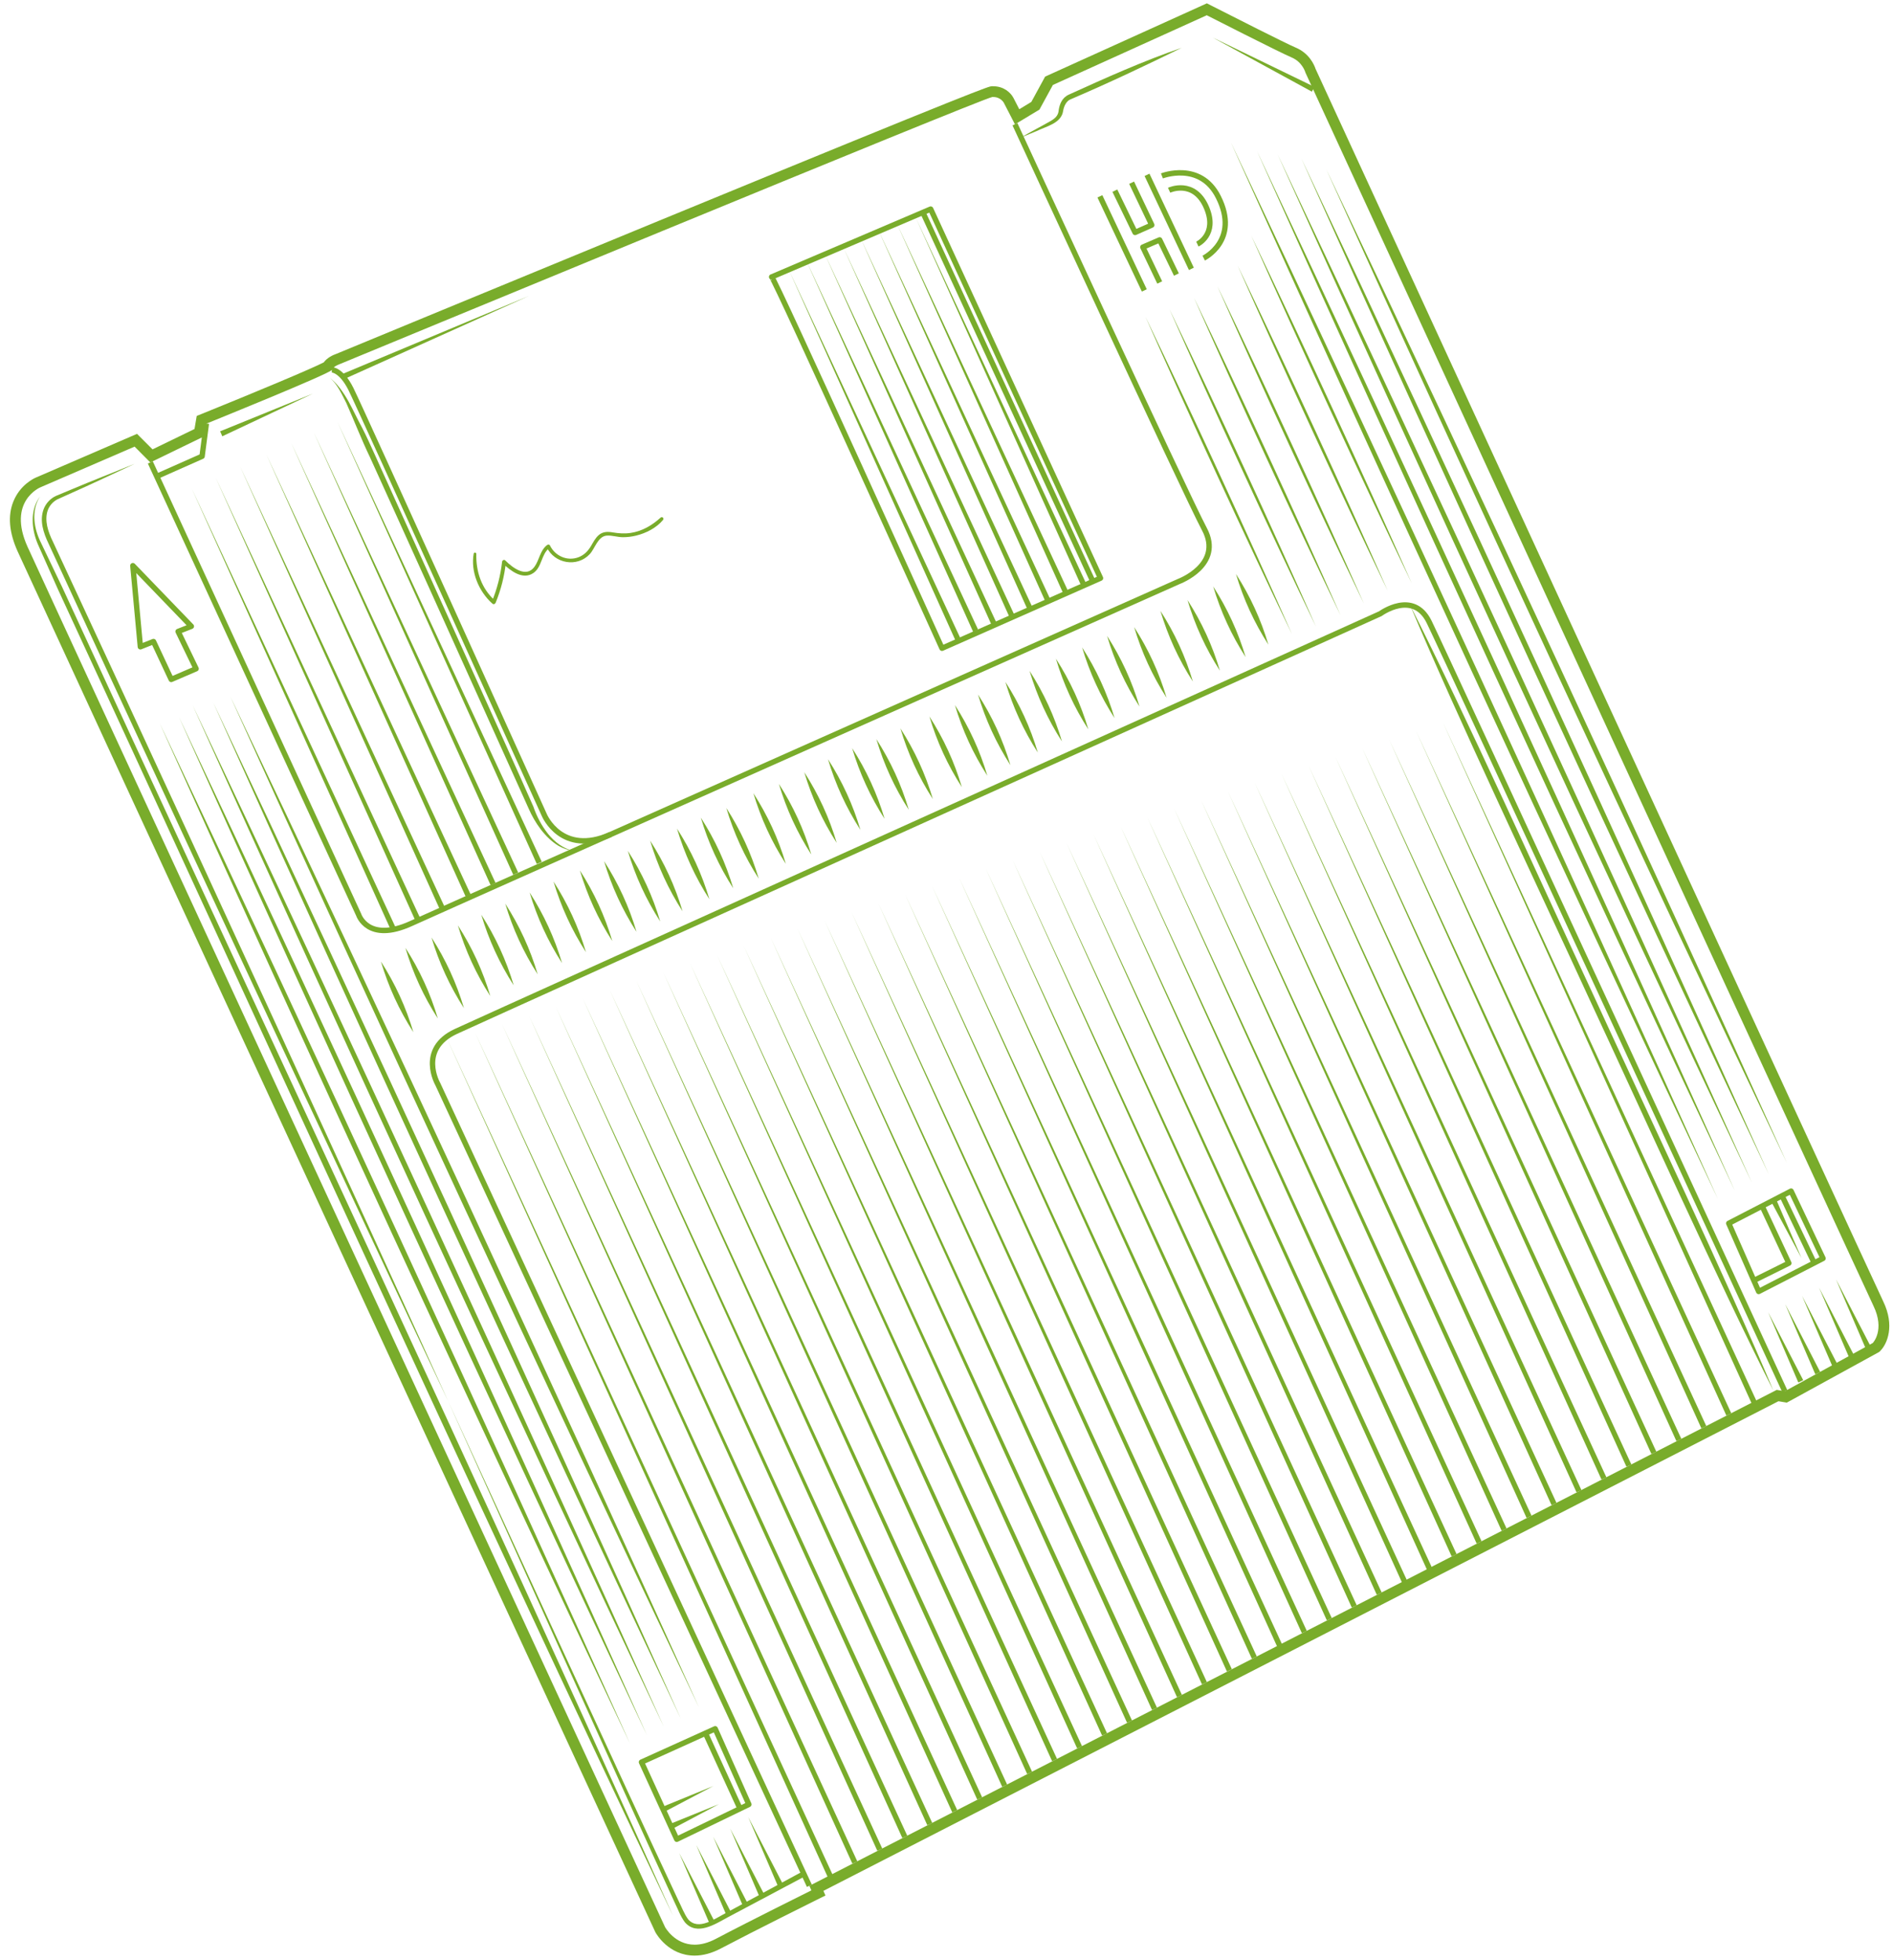 <?xml version="1.0" encoding="UTF-8"?>
<svg id="Ebene_3" data-name="Ebene 3" xmlns="http://www.w3.org/2000/svg" viewBox="0 0 350.34 362.73">
  <defs>
    <style>
      .cls-1 {
        stroke-linejoin: round;
      }

      .cls-1, .cls-2 {
        fill: none;
        stroke: #79ac2b;
      }

      .cls-3 {
        fill: #79ac2b;
      }

      .cls-2 {
        stroke-miterlimit: 10;
      }
    </style>
  </defs>
  <path class="cls-3" d="m223.31,2.81s13.6,6.93,15.69,7.8c2.09.87,2.61,2.85,2.61,2.85,0,0,102.96,223.7,105.12,228.19s-.13,6.85-.13,6.85l-16.28,8.93-1.5-.25-179.03,91.77.37.84s-11.25,5.58-17.66,8.96c-1.5.79-2.81,1.09-3.94,1.09-3.71,0-5.48-3.26-5.48-3.26,0,0-115.51-249.91-117.99-255.42-3.79-8.42,2.37-10.98,2.37-10.98l17.45-7.54,2.91,2.93,9.98-4.84.39-2.34s22.99-9.29,23.21-9.94c.22-.65,1.56-1.11,1.56-1.11,0,0,119.18-49.3,120.69-49.39.06,0,.11,0,.17,0,1.38,0,1.95,1.05,1.95,1.05l2.07,4.01,4.53-2.73,2.49-4.56,28.46-12.89m.05-2.22l-.88.4-28.46,12.89-.61.28-.32.59-2.23,4.09-2.23,1.35-1.09-2.12c-.54-1-1.82-2.13-3.72-2.13-.09,0-.19,0-.29,0-.6.04-1.27.08-61.55,24.87-29.07,11.96-58.32,24.06-59.73,24.64-.68.24-1.71.72-2.34,1.58-2.08,1.1-12.85,5.6-22.47,9.49l-1.04.42-.19,1.1-.22,1.32-7.77,3.77-1.91-1.91-.96-.96-1.25.54-17.45,7.54c-.27.11-2.94,1.3-4.2,4.47-1.04,2.61-.77,5.7.79,9.17,2.46,5.46,116.85,252.94,118,255.44l.03.06.03.06c.1.18,2.39,4.3,7.24,4.3,1.57,0,3.21-.45,4.88-1.33,6.32-3.33,17.5-8.88,17.62-8.94l1.72-.85-.38-.86,176.75-90.6.85.14.69.12.61-.33,16.28-8.93.26-.15.21-.22c1.21-1.25,2.68-4.58.49-9.11-2.11-4.38-102.2-221.85-105.05-228.04-.24-.72-1.15-2.91-3.72-3.97-1.65-.69-11.79-5.82-15.55-7.74l-.86-.44h0Z"/>
  <path class="cls-2" d="m149.79,348.94l-68.77-148.35s-3.72-6.47,3.36-9.74,171.09-77.3,171.09-77.3c0,0,6.08-4.47,9.02,1.52s65.83,142.36,65.83,142.36"/>
  <path class="cls-2" d="m27.82,85.56l38.56,83.7s1.69,5.27,9.69,1.63,142.1-63.3,142.1-63.3c0,0,8.25-3.07,4.73-9.68s-35.06-74.92-35.06-74.92"/>
  <path class="cls-2" d="m61.4,68.43s1.73-.05,3.53,3.52,35.82,78.89,35.82,78.89c0,0,3.2,7.61,12.25,3.57"/>
  <path class="cls-1" d="m142.81,51.24c.5.08,31.53,68.71,31.53,68.71l29.33-12.97-31.43-68.29-29.43,12.56Z"/>
  <polyline class="cls-1" points="29.01 88.15 37.4 84.43 38.19 78.37"/>
  <polygon class="cls-1" points="118.72 326.06 125.25 340.33 138.59 333.88 132.36 319.89 118.72 326.06"/>
  <polygon class="cls-1" points="319.94 226.36 325.48 238.97 337.39 232.85 331.48 220.4 319.94 226.36"/>
  <polygon class="cls-1" points="24.59 104.67 25.98 119.68 28.41 118.71 31.69 125.72 36.29 123.74 32.96 116.85 35.41 115.89 24.59 104.67"/>
  <path class="cls-3" d="m24.85,85.86c-3.79,1.75-7.55,3.56-11.37,5.25l-2.84,1.28c-.84.43-1.52,1.2-1.82,2.09-.61,1.84.06,3.89.95,5.7l10.54,22.69c18.76,40.44,44.25,95.85,62.65,136.45-19.06-40.32-44.81-95.57-63.51-136.05,0,0-10.48-22.72-10.48-22.72-.92-1.92-1.69-4.21-.89-6.34.41-1.07,1.23-1.96,2.26-2.44l2.9-1.21c3.84-1.62,7.73-3.13,11.59-4.7h0Z"/>
  <path class="cls-3" d="m149,347.17l-14.36,7.63c-2.29,1.24-5.67,3.46-7.89.89-.87-1.18-1.28-2.44-1.91-3.7-9.7-21.08-32.1-70.98-41.87-92.66,10.06,21.87,32.63,71.12,42.58,92.33.58,1.14,1.08,2.51,1.82,3.5,1.89,2.13,4.89-.11,6.85-1.12,0,0,14.31-7.75,14.31-7.75l.47.88h0Z"/>
  <polyline class="cls-1" points="324.59 236.94 331.06 233.73 326.12 223.17"/>
  <polygon class="cls-3" points="63.25 69.25 97.9 54.75 63.65 70.16 63.25 69.25 63.25 69.25"/>
  <path class="cls-3" d="m218.75,8.82c-6.73,3.31-13.76,6.63-20.64,9.57-.75.3-1.21,1.26-1.35,2.1-.31,2.34-3.15,2.89-4.93,3.77,0,0-2.86,1.18-2.86,1.18,1.76-1.05,3.62-1.99,5.39-3,.89-.51,1.51-1.02,1.58-2.09.16-1.05.61-2.29,1.89-2.85,6.6-3,13.84-6.26,20.92-8.67h0Z"/>
  <polygon class="cls-3" points="40.74 79.81 57.91 72.83 41.14 80.73 40.74 79.81 40.74 79.81"/>
  <polygon class="cls-3" points="324.19 259.71 267.05 133.69 325.1 259.29 324.19 259.71 324.19 259.71"/>
  <path class="cls-3" d="m328.2,257.3c-10.09-19.89-24.51-51.98-34.05-72.42-9.43-20.57-24.48-52.19-33.15-72.84,10.09,19.89,24.51,51.98,34.05,72.42,9.43,20.57,24.48,52.19,33.15,72.84h0Z"/>
  <polygon class="cls-3" points="319.5 261.93 262.08 135.28 320.41 261.51 319.5 261.93 319.5 261.93"/>
  <polygon class="cls-3" points="314.88 264.3 257.1 136.86 315.79 263.88 314.88 264.3 314.88 264.3"/>
  <polygon class="cls-3" points="310.26 266.67 252.12 138.46 311.17 266.25 310.26 266.67 310.26 266.67"/>
  <polygon class="cls-3" points="305.63 269.04 247.14 140.05 306.54 268.62 305.63 269.04 305.63 269.04"/>
  <polygon class="cls-3" points="301.01 271.4 242.17 141.65 301.92 270.99 301.01 271.4 301.01 271.4"/>
  <polygon class="cls-3" points="296.39 273.77 237.2 143.24 297.3 273.36 296.39 273.77 296.39 273.77"/>
  <polygon class="cls-3" points="291.77 276.14 232.21 144.84 292.68 275.73 291.77 276.14 291.77 276.14"/>
  <polygon class="cls-3" points="287.15 278.51 227.25 146.44 288.06 278.09 287.15 278.51 287.15 278.51"/>
  <polygon class="cls-3" points="282.53 280.88 222.27 148.03 283.44 280.46 282.53 280.88 282.53 280.88"/>
  <polygon class="cls-3" points="277.91 283.25 217.3 149.62 278.82 282.83 277.91 283.25 277.91 283.25"/>
  <polygon class="cls-3" points="273.29 285.62 212.33 151.22 274.2 285.2 273.29 285.62 273.29 285.62"/>
  <polygon class="cls-3" points="268.66 287.99 207.35 152.82 269.57 287.57 268.66 287.99 268.66 287.99"/>
  <polygon class="cls-3" points="264.16 290.61 202.37 154.39 265.07 290.2 264.16 290.61 264.16 290.61"/>
  <polygon class="cls-3" points="259.49 292.87 197.39 156 260.4 292.45 259.49 292.87 259.49 292.87"/>
  <polygon class="cls-3" points="254.8 295.09 192.41 157.6 255.71 294.68 254.8 295.09 254.8 295.09"/>
  <polygon class="cls-3" points="250.18 297.46 187.43 159.19 251.09 297.04 250.18 297.46 250.18 297.46"/>
  <polygon class="cls-3" points="245.56 299.83 182.46 160.78 246.47 299.41 245.56 299.83 245.56 299.83"/>
  <polygon class="cls-3" points="240.94 302.2 177.49 162.39 241.85 301.78 240.94 302.2 240.94 302.2"/>
  <polygon class="cls-3" points="236.4 304.76 172.51 163.97 237.31 304.34 236.4 304.76 236.4 304.76"/>
  <polygon class="cls-3" points="231.69 306.94 167.54 165.57 232.6 306.52 231.69 306.94 231.69 306.94"/>
  <polygon class="cls-3" points="227.07 309.29 162.56 167.16 227.98 308.87 227.07 309.29 227.07 309.29"/>
  <polygon class="cls-3" points="222.45 311.67 157.58 168.76 223.36 311.26 222.45 311.67 222.45 311.67"/>
  <polygon class="cls-3" points="217.83 314.04 152.61 170.35 218.74 313.63 217.83 314.04 217.83 314.04"/>
  <polygon class="cls-3" points="213.21 316.41 147.64 171.94 214.12 315.99 213.21 316.41 213.21 316.41"/>
  <polygon class="cls-3" points="208.59 318.78 142.65 173.55 209.5 318.36 208.59 318.78 208.59 318.78"/>
  <polygon class="cls-3" points="203.97 321.15 137.68 175.12 204.88 320.73 203.97 321.15 203.97 321.15"/>
  <polygon class="cls-3" points="199.35 323.52 132.71 176.73 200.25 323.1 199.35 323.52 199.35 323.52"/>
  <polygon class="cls-3" points="194.72 325.89 127.74 178.32 195.63 325.47 194.72 325.89 194.72 325.89"/>
  <polygon class="cls-3" points="190.1 328.25 122.75 179.92 191.01 327.84 190.1 328.25 190.1 328.25"/>
  <polygon class="cls-3" points="185.48 330.62 117.78 181.52 186.39 330.21 185.48 330.62 185.48 330.62"/>
  <polygon class="cls-3" points="180.86 332.99 112.81 183.11 181.77 332.58 180.86 332.99 180.86 332.99"/>
  <polygon class="cls-3" points="176.24 335.36 107.84 184.71 177.15 334.94 176.24 335.36 176.24 335.36"/>
  <polygon class="cls-3" points="171.62 337.73 102.85 186.29 172.53 337.31 171.62 337.73 171.62 337.73"/>
  <polygon class="cls-3" points="167 340.1 97.89 187.9 167.91 339.68 167 340.1 167 340.1"/>
  <polygon class="cls-3" points="162.37 342.47 92.9 189.49 163.28 342.05 162.37 342.47 162.37 342.47"/>
  <polygon class="cls-3" points="157.75 344.84 87.93 191.09 158.66 344.42 157.75 344.84 157.75 344.84"/>
  <polygon class="cls-3" points="153.29 347.55 82.72 192.18 154.2 347.13 153.29 347.55 153.29 347.55"/>
  <polygon class="cls-3" points="72.39 172.21 35.5 90.42 73.3 171.8 72.39 172.21 72.39 172.21"/>
  <polygon class="cls-3" points="76.8 170.19 39.92 88.4 77.71 169.78 76.8 170.19 76.8 170.19"/>
  <polygon class="cls-3" points="81.33 168.12 44.44 86.33 82.24 167.71 81.33 168.12 81.33 168.12"/>
  <polygon class="cls-3" points="86.18 165.9 49.3 84.11 87.09 165.48 86.18 165.9 86.18 165.9"/>
  <polygon class="cls-3" points="90.8 163.79 53.91 81.99 91.71 163.37 90.8 163.79 90.8 163.79"/>
  <polygon class="cls-3" points="94.99 161.87 58.1 80.08 95.9 161.45 94.99 161.87 94.99 161.87"/>
  <polygon class="cls-3" points="99.35 159.87 62.46 78.08 100.26 159.46 99.35 159.87 99.35 159.87"/>
  <polygon class="cls-3" points="176.99 118.87 146.08 50.12 177.9 118.45 176.99 118.87 176.99 118.87"/>
  <polygon class="cls-3" points="180.11 116.93 149.2 48.18 181.02 116.51 180.11 116.93 180.11 116.93"/>
  <polygon class="cls-3" points="183.6 115.84 152.69 47.09 184.51 115.43 183.6 115.84 183.6 115.84"/>
  <polygon class="cls-3" points="187.08 114.76 156.18 46 187.99 114.34 187.08 114.76 187.08 114.76"/>
  <polygon class="cls-3" points="190.23 112.93 159.33 44.2 191.14 112.52 190.23 112.93 190.23 112.93"/>
  <polygon class="cls-3" points="193.55 111.47 162.55 42.54 194.45 111.05 193.55 111.47 193.55 111.47"/>
  <polygon class="cls-3" points="196.86 110 166.03 41.46 197.77 109.59 196.86 110 196.86 110"/>
  <polygon class="cls-3" points="200.17 108.54 169.52 40.37 201.08 108.12 200.17 108.54 200.17 108.54"/>
  <polygon class="cls-3" points="328.68 221.86 333.4 232.78 327.78 222.3 328.68 221.86 328.68 221.86"/>
  <polygon class="cls-3" points="123.98 337.51 133.04 333.84 124.41 338.42 123.98 337.51 123.98 337.51"/>
  <polygon class="cls-3" points="122.51 334.37 132.02 330.48 122.94 335.27 122.51 334.37 122.51 334.37"/>
  <path class="cls-3" d="m75.03,175.39c2.62,4.07,4.63,8.43,6,13.07-2.62-4.06-4.62-8.43-6-13.07h0Z"/>
  <path class="cls-3" d="m70.5,177.92c2.62,4.07,4.63,8.43,6,13.07-2.62-4.06-4.62-8.43-6-13.07h0Z"/>
  <path class="cls-3" d="m79.86,173.47c2.62,4.07,4.63,8.43,6,13.07-2.62-4.06-4.62-8.43-6-13.07h0Z"/>
  <path class="cls-3" d="m84.74,171.23c2.62,4.07,4.63,8.43,6,13.07-2.62-4.06-4.62-8.43-6-13.07h0Z"/>
  <path class="cls-3" d="m89.07,169.25c2.62,4.07,4.63,8.43,6,13.07-2.62-4.06-4.62-8.43-6-13.07h0Z"/>
  <path class="cls-3" d="m93.51,167.21c2.62,4.07,4.63,8.43,6,13.07-2.62-4.06-4.62-8.43-6-13.07h0Z"/>
  <path class="cls-3" d="m98.02,165.14c2.62,4.07,4.63,8.43,6,13.07-2.62-4.06-4.62-8.43-6-13.07h0Z"/>
  <path class="cls-3" d="m102.44,163.11c2.62,4.07,4.63,8.43,6,13.07-2.62-4.06-4.62-8.43-6-13.07h0Z"/>
  <path class="cls-3" d="m107.32,161.06c2.62,4.07,4.63,8.43,6,13.07-2.62-4.06-4.62-8.43-6-13.07h0Z"/>
  <path class="cls-3" d="m111.8,159.35c2.62,4.07,4.63,8.43,6,13.07-2.62-4.06-4.62-8.43-6-13.07h0Z"/>
  <path class="cls-3" d="m116.19,157.44c2.62,4.07,4.63,8.43,6,13.07-2.62-4.06-4.62-8.43-6-13.07h0Z"/>
  <path class="cls-3" d="m120.32,155.55c2.62,4.07,4.63,8.43,6,13.07-2.62-4.06-4.62-8.43-6-13.07h0Z"/>
  <path class="cls-3" d="m125.29,153.32c2.62,4.07,4.63,8.43,6,13.07-2.62-4.06-4.62-8.43-6-13.07h0Z"/>
  <path class="cls-3" d="m129.7,151.29c2.62,4.07,4.63,8.43,6,13.07-2.62-4.06-4.62-8.43-6-13.07h0Z"/>
  <path class="cls-3" d="m134.42,149.51c2.62,4.07,4.63,8.43,6,13.07-2.62-4.06-4.62-8.43-6-13.07h0Z"/>
  <path class="cls-3" d="m139.43,146.77c2.62,4.07,4.63,8.43,6,13.07-2.62-4.06-4.62-8.43-6-13.07h0Z"/>
  <path class="cls-3" d="m144.15,145.05c2.62,4.07,4.63,8.43,6,13.07-2.62-4.06-4.62-8.43-6-13.07h0Z"/>
  <path class="cls-3" d="m148.85,142.89c2.62,4.07,4.63,8.43,6,13.07-2.62-4.06-4.62-8.43-6-13.07h0Z"/>
  <path class="cls-3" d="m153.24,140.49c2.62,4.07,4.63,8.43,6,13.07-2.62-4.06-4.62-8.43-6-13.07h0Z"/>
  <path class="cls-3" d="m157.71,138.44c2.62,4.07,4.63,8.43,6,13.07-2.62-4.06-4.62-8.43-6-13.07h0Z"/>
  <path class="cls-3" d="m162.19,136.77c2.62,4.07,4.63,8.43,6,13.07-2.62-4.06-4.62-8.43-6-13.07h0Z"/>
  <path class="cls-3" d="m166.64,134.78c2.62,4.07,4.63,8.43,6,13.07-2.62-4.06-4.62-8.43-6-13.07h0Z"/>
  <path class="cls-3" d="m172.01,132.58c2.62,4.07,4.63,8.43,6,13.07-2.62-4.06-4.62-8.43-6-13.07h0Z"/>
  <path class="cls-3" d="m176.73,130.47c2.62,4.07,4.63,8.43,6,13.07-2.62-4.06-4.62-8.43-6-13.07h0Z"/>
  <path class="cls-3" d="m181,128.51c2.62,4.07,4.63,8.43,6,13.07-2.62-4.06-4.62-8.43-6-13.07h0Z"/>
  <path class="cls-3" d="m186.07,126.18c2.62,4.07,4.63,8.43,6,13.07-2.62-4.06-4.62-8.43-6-13.07h0Z"/>
  <path class="cls-3" d="m190.54,124.13c2.62,4.07,4.63,8.43,6,13.07-2.62-4.06-4.62-8.43-6-13.07h0Z"/>
  <path class="cls-3" d="m195.42,121.89c2.62,4.07,4.63,8.43,6,13.07-2.62-4.06-4.62-8.43-6-13.07h0Z"/>
  <path class="cls-3" d="m200.27,119.8c2.62,4.07,4.63,8.43,6,13.07-2.62-4.06-4.62-8.43-6-13.07h0Z"/>
  <path class="cls-3" d="m204.89,117.67c2.62,4.07,4.63,8.43,6,13.07-2.62-4.06-4.62-8.43-6-13.07h0Z"/>
  <path class="cls-3" d="m209.9,116.04c2.62,4.07,4.63,8.43,6,13.07-2.62-4.06-4.62-8.43-6-13.07h0Z"/>
  <path class="cls-3" d="m214.76,113.03c2.62,4.07,4.63,8.43,6,13.07-2.62-4.06-4.62-8.43-6-13.07h0Z"/>
  <path class="cls-3" d="m219.77,111.03c2.62,4.07,4.63,8.43,6,13.07-2.62-4.06-4.62-8.43-6-13.07h0Z"/>
  <path class="cls-3" d="m224.53,108.52c2.62,4.07,4.63,8.43,6,13.07-2.62-4.06-4.62-8.43-6-13.07h0Z"/>
  <path class="cls-3" d="m228.74,106.21c2.62,4.07,4.63,8.43,6,13.07-2.62-4.06-4.62-8.43-6-13.07h0Z"/>
  <path class="cls-3" d="m211.99,58.61c9.04,18.81,18.66,39.65,27.11,58.73-9.04-18.81-18.66-39.65-27.11-58.73h0Z"/>
  <path class="cls-3" d="m216.43,57.21c9.04,18.81,18.66,39.65,27.11,58.73-9.04-18.81-18.66-39.65-27.11-58.73h0Z"/>
  <path class="cls-3" d="m220.98,55.12c9.04,18.81,18.66,39.65,27.11,58.73-9.04-18.81-18.66-39.65-27.11-58.73h0Z"/>
  <path class="cls-3" d="m225.3,52.95c9.04,18.81,18.66,39.65,27.11,58.73-9.04-18.81-18.66-39.65-27.11-58.73h0Z"/>
  <path class="cls-3" d="m229.05,49.13c9.26,19.28,19.12,40.64,27.78,60.19-9.26-19.28-19.12-40.64-27.78-60.19h0Z"/>
  <path class="cls-3" d="m231.58,43.62c9.87,20.61,20.41,43.43,29.69,64.32-9.88-20.61-20.41-43.43-29.69-64.32h0Z"/>
  <polygon class="cls-3" points="242.79 16.96 224.44 6.95 243.25 16.07 242.79 16.96 242.79 16.96"/>
  <polygon class="cls-3" points="332.82 255.81 327.24 242.82 333.72 255.38 332.82 255.81 332.82 255.81"/>
  <polygon class="cls-3" points="335.96 254.29 330.38 241.3 336.86 253.86 335.96 254.29 335.96 254.29"/>
  <polygon class="cls-3" points="339.1 252.76 333.51 239.78 340 252.34 339.1 252.76 339.1 252.76"/>
  <polygon class="cls-3" points="342.24 251.24 336.65 238.25 343.14 250.81 342.24 251.24 342.24 251.24"/>
  <polygon class="cls-3" points="345.37 249.72 339.79 236.73 346.28 249.29 345.37 249.72 345.37 249.72"/>
  <polygon class="cls-3" points="131.3 355.89 125.71 342.9 132.2 355.46 131.3 355.89 131.3 355.89"/>
  <polygon class="cls-3" points="134.44 354.37 128.85 341.38 135.34 353.94 134.44 354.37 134.44 354.37"/>
  <polygon class="cls-3" points="137.57 352.85 131.99 339.86 138.48 352.42 137.57 352.85 137.57 352.85"/>
  <polygon class="cls-3" points="140.71 351.32 135.13 338.34 141.62 350.9 140.71 351.32 140.71 351.32"/>
  <polygon class="cls-3" points="144.07 349.22 138.48 336.23 144.97 348.79 144.07 349.22 144.07 349.22"/>
  <path class="cls-3" d="m116.57,322.58c-28.46-60.18-59.73-128-87-188.73,28.46,60.18,59.72,128.01,87,188.73h0Z"/>
  <path class="cls-3" d="m119.71,321.05c-28.32-60.06-59.44-127.75-86.58-188.36,28.33,60.06,59.44,127.75,86.58,188.36h0Z"/>
  <path class="cls-3" d="m122.85,319.53c-28.52-60.28-59.86-128.21-87.19-189.03,28.52,60.28,59.85,128.21,87.19,189.03h0Z"/>
  <path class="cls-3" d="m125.99,318.01c-28.3-59.94-59.39-127.48-86.5-187.96,28.3,59.93,59.38,127.48,86.5,187.96h0Z"/>
  <path class="cls-3" d="m129.34,315.9c-28.37-59.64-59.54-126.86-86.73-187.06,28.38,59.64,59.54,126.86,86.73,187.06h0Z"/>
  <path class="cls-3" d="m317.93,221.86c-29.46-62.36-61.86-132.63-90.14-195.54,29.47,62.36,61.86,132.63,90.14,195.54h0Z"/>
  <path class="cls-3" d="m321.07,220.34c-28.92-61.36-60.7-130.49-88.44-192.39,28.92,61.35,60.7,130.49,88.44,192.39h0Z"/>
  <path class="cls-3" d="m324.21,218.82c-28.7-60.66-60.23-129.02-87.74-190.22,28.7,60.66,60.22,129.02,87.74,190.22h0Z"/>
  <path class="cls-3" d="m327.35,217.29c-28.3-59.94-59.39-127.48-86.5-187.96,28.3,59.93,59.38,127.48,86.5,187.96h0Z"/>
  <path class="cls-3" d="m330.7,215.19c-27.89-58.61-58.52-124.66-85.23-183.82,27.9,58.61,58.52,124.67,85.23,183.82h0Z"/>
  <line class="cls-1" x1="203.56" y1="36.33" x2="211.78" y2="53.74"/>
  <polyline class="cls-1" points="206.33 35.28 210.07 43.01 213.16 41.64 209.43 33.81"/>
  <polyline class="cls-1" points="214.63 52.27 211.51 45.73 214.62 44.39 217.72 50.8"/>
  <line class="cls-1" x1="220.49" y1="49.75" x2="212.28" y2="32.35"/>
  <path class="cls-1" d="m216.37,35.2s4.67-2.17,6.94,3.28c2.05,4.93-1.71,6.69-1.71,6.69"/>
  <path class="cls-1" d="m222.77,47.76s6.73-3.28,2.71-11.3c-3.34-6.68-10.44-3.91-10.44-3.91"/>
  <path class="cls-3" d="m7.36,91.95c-1.63,2.59-1.08,5.9.23,8.49,0,0,3.89,8.14,3.89,8.14,36.05,78.23,77.87,167.26,113.05,245.87C87.5,276.71,46.85,187.12,10.68,108.95c0,0-3.67-8.24-3.67-8.24-1.17-2.75-1.51-6.24.34-8.76h0Z"/>
  <path class="cls-3" d="m61.14,69.99c2.85,2.34,4.16,6.07,5.91,9.22,1.42,2.78,3.26,7.09,4.6,9.97,4.52,9.98,13.58,30.05,18.08,40.03,2.99,6.68,6.03,13.34,8.98,20.04.61,1.79,1.53,3.56,2.72,5.05,1.21,1.5,2.8,2.73,4.72,3.16-.97-.14-1.91-.46-2.78-.95-2.54-1.53-4.41-4.33-5.52-6.87,0,0-18.06-40.04-18.06-40.04-1.63-3.6-9.85-21.79-11.32-25-1.59-3.29-2.9-6.72-4.39-10.05-.83-1.6-1.57-3.35-2.94-4.55h0Z"/>
  <line class="cls-1" x1="170.8" y1="39.31" x2="202.27" y2="107.6"/>
  <line class="cls-1" x1="130.62" y1="320.84" x2="136.96" y2="334.67"/>
  <line class="cls-1" x1="329.8" y1="221.26" x2="335.75" y2="233.69"/>
  <path class="cls-3" d="m87.67,102.42c-.61,3.37.94,7.03,3.45,9.27.22.2.5.09.61-.16.99-2.42,1.64-4.96,1.9-7.56l-.6.25c1.4,1.36,3.7,3.17,5.68,1.81,1.61-1.1,1.44-3.46,2.95-4.63l-.47-.12c1.47,3.03,5.62,3.75,7.95,1.26,1-1.06,1.5-3.35,3.21-3.44.97-.05,1.95.3,2.93.3.83,0,1.66-.1,2.46-.3,1.84-.45,3.73-1.41,4.96-2.88.26-.31-.14-.71-.44-.44-1.61,1.44-3.37,2.5-5.54,2.83-1.13.17-2.22.09-3.33-.1-.93-.16-1.81-.15-2.56.48-.65.55-1.04,1.35-1.47,2.07-.56.93-1.29,1.68-2.33,2.06-2.07.76-4.3-.24-5.25-2.19-.11-.22-.38-.19-.54-.07-1.31,1.01-1.41,2.75-2.33,4.02-1.54,2.12-4.08.14-5.39-1.17-.23-.24-.57-.04-.6.25-.29,2.54-.92,5.01-1.89,7.37l.61-.16c-2.53-2.26-3.56-5.36-3.49-8.69,0-.26-.42-.33-.47-.06h0Z"/>
</svg>